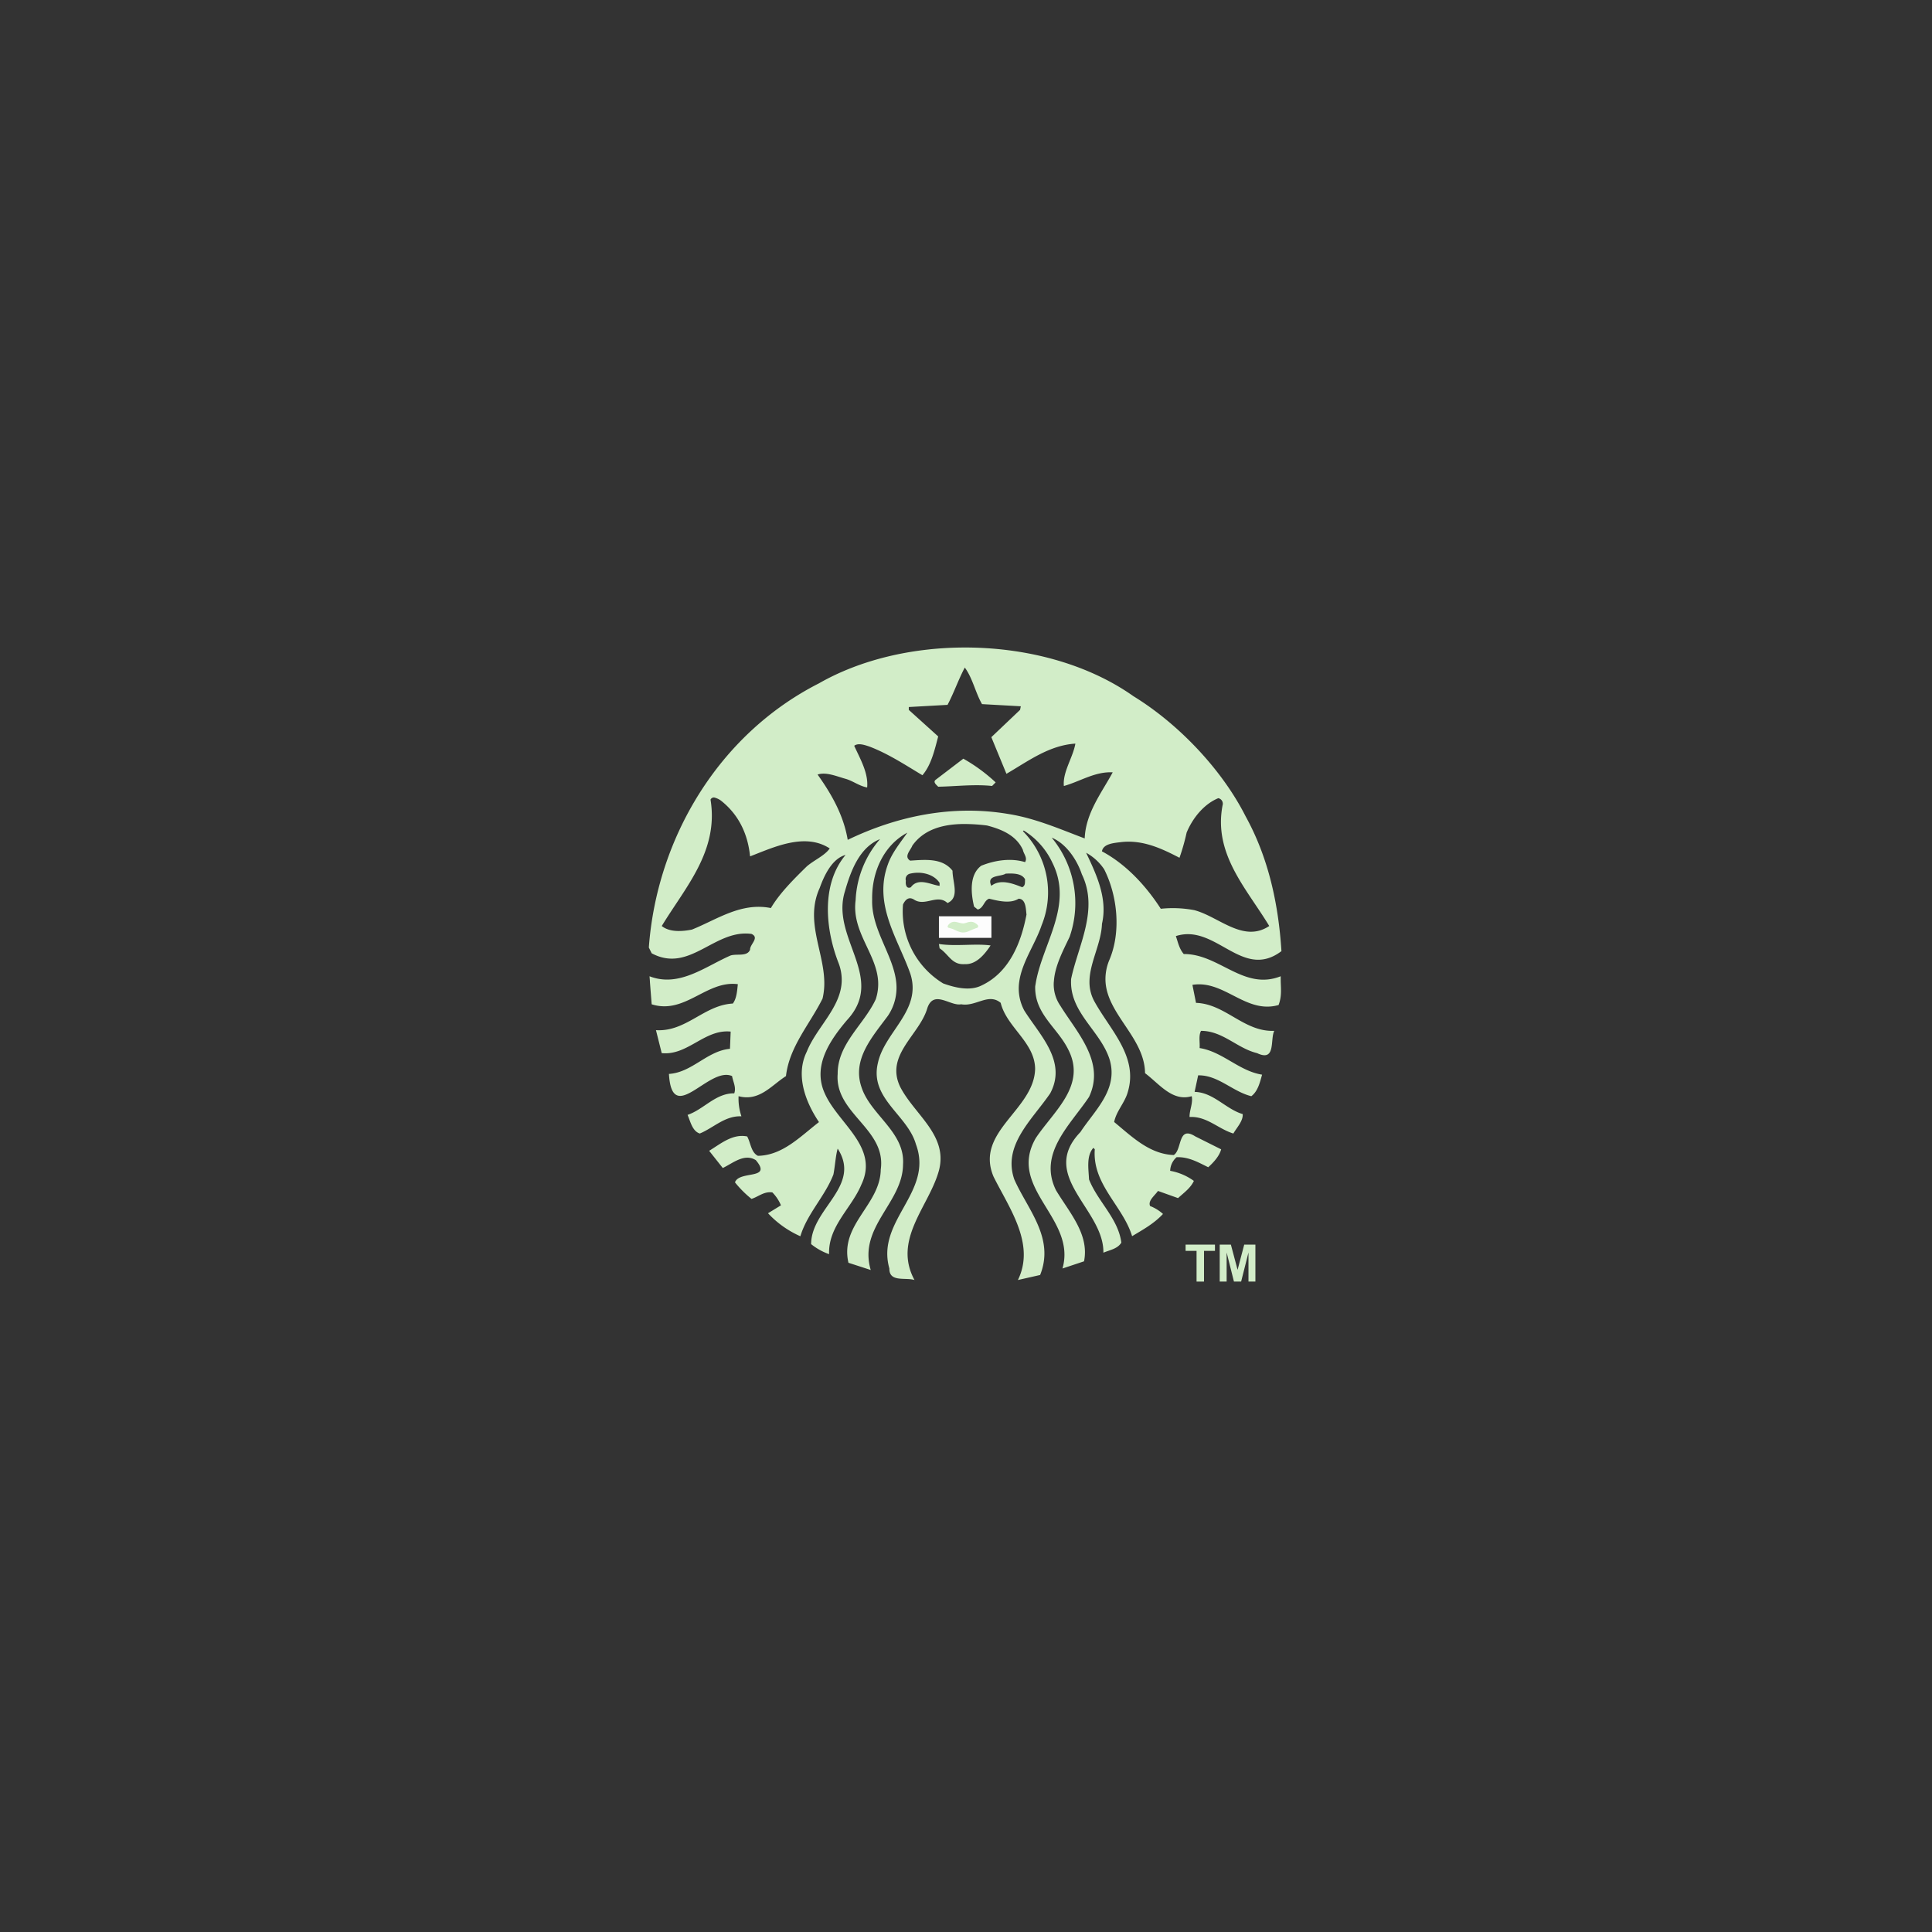 <svg xmlns="http://www.w3.org/2000/svg" width="600" height="600" viewBox="0 0 600 600"><rect x="0" y="0" width="600" height="600" fill="#333333" stroke="none"/><g id="Group_5" data-name="Group 5" transform="translate(-2138 -657)"><g id="Group_4" data-name="Group 4"><path id="inner_artwork" d="M100.257,36.5a52.342,52.342,0,0,1,10.035,7.362l-1.11,1.115c-5.575-.593-11.446.147-16.731.229-.589-.595-1.777-1.489-.671-2.236l8.477-6.47Zm98.573,69.25c.074,2.516.311,4.677-.671,7.253-10.185,2.9-16.875-7.887-26.757-6.26l1.117,5.589c9.142.3,14.853,9.067,24.3,8.691-1.342,2.68.6,9.741-5.346,6.919-6.171-1.483-10.632-6.919-17.395-6.919-.816,1.5-.3,3.572-.442,5.344,7.134,1.119,12.264,7.148,19.4,8.262-.671,2.451-1.336,5.2-3.344,6.69-5.8-1.412-10.334-6.622-16.51-6.474l-1.1,5.132c5.87.151,9.663,5.344,14.938,6.9.145,2.165-1.79,4.1-2.9,6.032-4.683-1.407-8.255-5.43-13.606-5.133-.074-2.016,1.123-4.305.671-6.461-6.01,1.787-10.04-3.8-14.494-7.146-.128-10.962-11.668-18.153-12.277-28.422a15.252,15.252,0,0,1,1.128-6.582c3.793-8.769,2.6-20.155-1.558-28.331a16.043,16.043,0,0,0-5.589-5.115c3.053,6.47,6.774,14.115,4.917,22.068-.215,6.141-3.839,12.04-3.88,17.96a12.341,12.341,0,0,0,1.65,6.353c4.835,8.708,13.534,16.951,10.263,27.872-.9,3.354-3.578,5.948-4.246,9.362,5.656,4.685,11,9.964,18.51,10.261,2.674-1.708,1.189-9.282,6.69-5.789l8.032,4.018c-.585,2.15-2.385,4.077-4.016,5.558-3.048-1.483-6.02-3.261-9.821-3.116a5.807,5.807,0,0,0-2,4.229,17.914,17.914,0,0,1,7.361,3.133c-1.037,2.234-3.058,3.634-4.917,5.344l-6.231-2.228c-1.04,1.489-3.2,3.053-2.443,4.687a13,13,0,0,1,4,2.459c-2.75,2.973-6.236,4.885-9.591,6.9-2.889-9.444-12.409-16.065-11.592-26.986l-.442-.442c-2.238,2.516-1.49,6.539-1.346,9.8,2.678,6.84,9.066,12.124,10.035,19.625-1.119,1.93-3.64,2.315-5.575,3.133.225-13.524-20.29-23.782-7.134-37.462,4.387-6.7,11.738-13.091,9.134-22.314-2.674-8.9-12.132-14.422-12.049-24.4l.015-.778c2.154-10.41,8.7-21.487,3.345-32.561-1.492-4.454-4.826-9.516-9.36-11.377a31.861,31.861,0,0,1,5.573,30.775c-1.949,4.141-4.633,9.075-4.9,13.944h-.016a11.652,11.652,0,0,0,2.016,7.468c5.133,8.328,14.048,17.477,8.92,28.33-5.8,8.693-15.906,17.536-10.261,28.986,4.088,6.838,10.412,13.662,8.706,22.069l-6.69,2.228c4.46-15.68-17.4-24.893-8.247-40.578,5.649-8.4,15.752-16.28,10.033-27.428-3.419-6.907-10.484-11-10.261-19.627l.243-1.449c2.3-12.242,11.608-23.83,5.1-36.912a23.246,23.246,0,0,0-8.92-10.033l-.229.229a27.029,27.029,0,0,1,5.8,29.2c-1.908,5.71-6.1,11.4-6.948,17.518a14.387,14.387,0,0,0,1.6,9.025c4.831,7.65,13.3,15.765,8.016,25.656-5.567,8.169-14.862,16.118-11.15,26.742,4.089,9.295,12.628,18.149,8.018,29.674l-6.9,1.559c5.5-11.232-2.746-22.377-7.576-32.118-5.875-13.975,12.624-20.667,12.92-33.445-.07-8.247-8.838-12.93-10.691-20.511-3.795-3.2-7.728,1.273-12.264.442-3.349.673-8.493-4.61-10.492,1.117-2.381,8.4-13.227,14.567-8.46,24.525,4.536,8.849,15.451,15.32,11.805,26.771-3.265,10.7-14.05,20.881-7.361,33.218-2.748-.89-7.879.814-7.8-3.576-4.235-14.94,13.825-23.644,8.247-38.576-2.6-9.146-14.424-14.2-11.82-25.2,1.925-9.055,12.086-15.386,10.661-25.305a14.639,14.639,0,0,0-.612-2.567c-3.793-10.7-11.53-21.41-6.919-33.9,1.266-3.568,3.8-6.615,6.018-9.8-7.36,3.938-11.072,12.266-10.92,20.738-.321,9.213,6.485,17.105,7.453,25.536a15.563,15.563,0,0,1-2.551,10.582c-4.828,6.551-11.142,13.458-8.247,22.084,2.752,8.7,13.6,13.971,12.935,24.085-.074,11.963-13.974,19.411-10.034,32.79l-6.919-2.244c-2.747-11.889,9.887-17.971,10.032-28.971,1.788-12.65-14.346-17.343-13.377-29.674-.069-9.369,8.177-15.3,11.82-23.183a15.094,15.094,0,0,0,.749-5.467c-.446-8.713-8.3-15.526-6.995-25.322a31.008,31.008,0,0,1,7.576-18.952c-6.463,2.6-9.134,10.037-10.919,16.282-3.1,10.014,4.3,19.021,5.04,27.993.329,3.962-.639,7.9-4.367,11.928-5.355,6.31-10.785,14.273-6.919,22.754,4.094,9.358,16.956,16.642,11.377,28.314-3.044,7.36-10.332,12.932-10.032,21.626a18.972,18.972,0,0,1-5.575-3.116c0-11.073,15.752-17.99,8.247-29.66-.665,2.3-.808,5.432-1.328,8.033-2.6,6.768-8.177,12.185-10.263,19.181A30.659,30.659,0,0,1,39.6,177.672l4.018-2.459a12.657,12.657,0,0,0-2.672-4.015c-2.609-.367-4.323,1.345-6.474,2.016a33.436,33.436,0,0,1-5.133-5.132c1.334-3.8,11.755-.658,6.476-6.9-3.564-2.228-7.142.955-10.263,2.441l-4.231-5.344c3.642-2.228,7.275-5.357,11.806-4.46,1.117,2.011,1.194,4.967,3.345,6.017,7.658-.149,13.083-5.941,18.953-10.477C51.335,143.268,48,134.863,51.639,127.5c2.912-7.378,10.5-13.591,10.844-21.747a14.5,14.5,0,0,0-1.024-5.912c-4.012-10.334-5.428-24.3,2.23-33.446-4.164,1.119-6.618,6.308-8.033,10.248-4.6,10.09,1.219,19.439,1.42,29.109a20.853,20.853,0,0,1-.535,5.239c-3.941,7.953-10.326,14.931-11.363,24.083-4.536,2.893-8.26,7.953-14.722,6.246a17.126,17.126,0,0,0,.886,6.246c-5.125-.215-8.62,3.562-12.935,5.346-2.3-.738-2.9-3.709-3.787-5.789,5.051-1.706,8.695-6.77,14.494-6.689.672-1.868-.377-3.579-.673-5.361-7.214-3.2-18.649,15.828-19.61-.671,7.209-.446,11.815-7.138,18.954-7.8L28,121.254c-8.1-.819-13.314,7.511-21.412,6.689L4.8,120.811c9.368.585,14.95-7.81,23.871-8.262,1.185-1.559,1.328-3.864,1.557-6.017-9.738-1.269-16.421,9.523-26.757,6.246,0,0-.356-4.492-.549-7.024h.014c-.07-.99-.137-1.681-.137-1.681,9.216,3.576,17.314-3.044,25.2-6.461,2.005-.6,5.132.44,6.032-1.787-.078-1.71,3.04-3.709.444-4.9-11.527-1.564-19.185,12.339-31,6.017l-.887-1.787C5.041,61.559,23.987,29.08,55.426,13.1,68.16,5.821,83.979,2.112,99.932,1.98c19.253-.16,38.707,4.891,53.179,15.135,14.054,8.62,27.5,22.827,34.792,37.249C194.879,67,198.091,81.178,199.05,96.272c-12.193,9.213-20.373-8.68-32.79-4.675.669,1.936,1.039,3.94,2.458,5.575,11-.078,18.583,11.445,30.1,6.9l.01,1.679ZM58.767,64.381c-7.732-5.056-17.534-.3-24.74,2.458-.669-6.768-3.417-12.933-9.148-17.393a6.093,6.093,0,0,0-2.017-.9,1.149,1.149,0,0,0-1.115.671C24.346,65.2,13.959,76.345,6.6,88.466c2.451,2,6.389,1.7,9.361,1.115,7.8-3.12,15.236-8.552,24.528-6.69,2.748-4.683,7.364-9.218,11.15-12.935,2.313-2,5.49-3.272,7.131-5.575ZM82.41,74.416c-.148.962.074,2.677,1.558,2.015,2.308-3.2,6.394-.668,8.92-.442v-.9c-1.386-2.176-4.237-3.27-7.132-3.161a10.55,10.55,0,0,0-2,.273,1.734,1.734,0,0,0-1.344,2.215Zm36.347-9.576c-2.075-4.61-6.833-6.476-11.15-7.59a57.969,57.969,0,0,0-6.491-.458c-.408,0-.816-.009-1.222,0-6.093.123-11.915,1.687-15.472,6.7-.511,1.416-2.755,3.4-.671,4.673,4.683-.3,10.028-.887,13.149,3.133,0,3.572,2.306,8.323-1.558,10.033-3.2-2.964-6.993,1.262-10.476-1.117-1.638-.968-2.674.162-3.345,1.574A26.19,26.19,0,0,0,94,106.3c3.494,1.26,8.191,2.459,11.837.671,8.771-4.084,12.4-13.444,14.037-22.068-.219-1.641-.141-4.839-2.444-4.917-2.6,1.644-6.392.673-9.148,0-1.629.526-1.7,2.909-3.558,3.361l-1.13-.9c-.968-4.082-1.564-9.882,2.23-12.706,4.24-1.71,9.22-2.457,13.606-1.115.819-1.411-.445-2.522-.674-3.787Zm-4.475,7.329c-.295.007-.581.022-.871.031-1.558,1.039-6.1.292-4.458,3.787,2.826-2.236,6.766-.669,9.591.442,1.044-.519.818-1.56.887-2.457C118.523,72.287,116.356,72.128,114.282,72.17Zm32.364-31.428c-5.5-.292-10.109,2.831-15.165,4.244-.44-4.3,2.828-8.845,3.574-13.164-8.174.526-14.648,5.446-21.41,9.376q-2.347-5.672-4.689-11.377l8.92-8.476.229-1.117-12.048-.671c-2.075-3.636-2.893-8.016-5.346-11.361-2.007,3.791-3.356,7.8-5.361,11.59l-12.034.673v.886l9.134,8.247c-1.117,4.239-2.154,8.845-4.9,12.049-5.352-3.205-10.627-6.694-16.494-8.92-1.412-.456-3.425-1.2-4.688-.229,1.856,4.089,4.454,8.488,4.017,12.952-2.454-.452-4.383-2.025-6.689-2.687-2.758-.752-6.03-2.222-8.705-1.328,4.461,6.24,8.1,12.771,9.361,20.281,14.8-7.142,32.057-11.071,49.971-8.018,8.4,1.336,16.119,4.757,23.627,7.575.293-7.875,5.273-14.2,8.7-20.525Zm25.413,42.821c7.576,2.005,15.176,10.26,23.2,4.9C188.27,76.873,177.871,66.166,180.763,51a1.745,1.745,0,0,0-1.328-2.23c-4.532,1.852-8.042,6.318-9.836,10.707a66.38,66.38,0,0,1-2.214,7.8c-5.43-2.826-11.224-5.563-17.839-4.9-2.385.3-5.805.454-6.246,2.9,7.507,4.012,13.681,10.707,18.281,17.837a35.7,35.7,0,0,1,10.477.44ZM92.673,94.041l.214,1.344c2.9,1.935,3.8,5.215,7.819,4.917,3.566.212,6.242-3.129,8.018-5.8-4.826-.666-10.7.365-16.051-.457Zm4.016-6.017c.145.6-.368,1.487.442,1.788,2.379-.517,6.688,1.266,8.016-1.559a5.342,5.342,0,0,0-4.031-1.511A8.064,8.064,0,0,0,96.688,88.023Z" transform="translate(2336.914 856.114)" fill="#d2edc8"></path><g id="g4377" transform="translate(2429.592 941.559)"><path id="rect3815" d="M137.416,126.891h16.3v6.7h-16.3Z" transform="translate(-137.416 -126.891)" fill="#fff" opacity="0.99"></path><path id="path3032-6" d="M141.771,131.318c2.106.5,2.627,1.245,4.292,1.454,1.769-.031,1.514-.391,4.6-1.456a.537.537,0,0,0,.136-.861c-1.916-1.9-3.241-.543-4.442-.507-1.594.017-3.088-1.364-4.645.432-.265.365-.4.723.059.939Z" transform="translate(-138.76 -127.738)" fill="#d2edc8"></path></g></g><g id="text4354" transform="translate(2506.197 1043.526)"><path id="path4430" d="M255.466,290.972v-9.537H252.06v-1.942h9.122v1.942h-3.4v9.537Z" transform="translate(-252.06 -279.492)" fill="#d2edc8"></path><path id="path4432" d="M267.916,290.972v-11.48h3.469l2.083,7.831,2.059-7.831H279v11.48H276.85v-9.036l-2.279,9.036h-2.232l-2.271-9.036v9.036Z" transform="translate(-257.321 -279.492)" fill="#d2edc8"></path></g><rect id="Rectangle_4" data-name="Rectangle 4" width="600" height="600" transform="translate(2138 657)" fill="none"></rect></g></svg>
